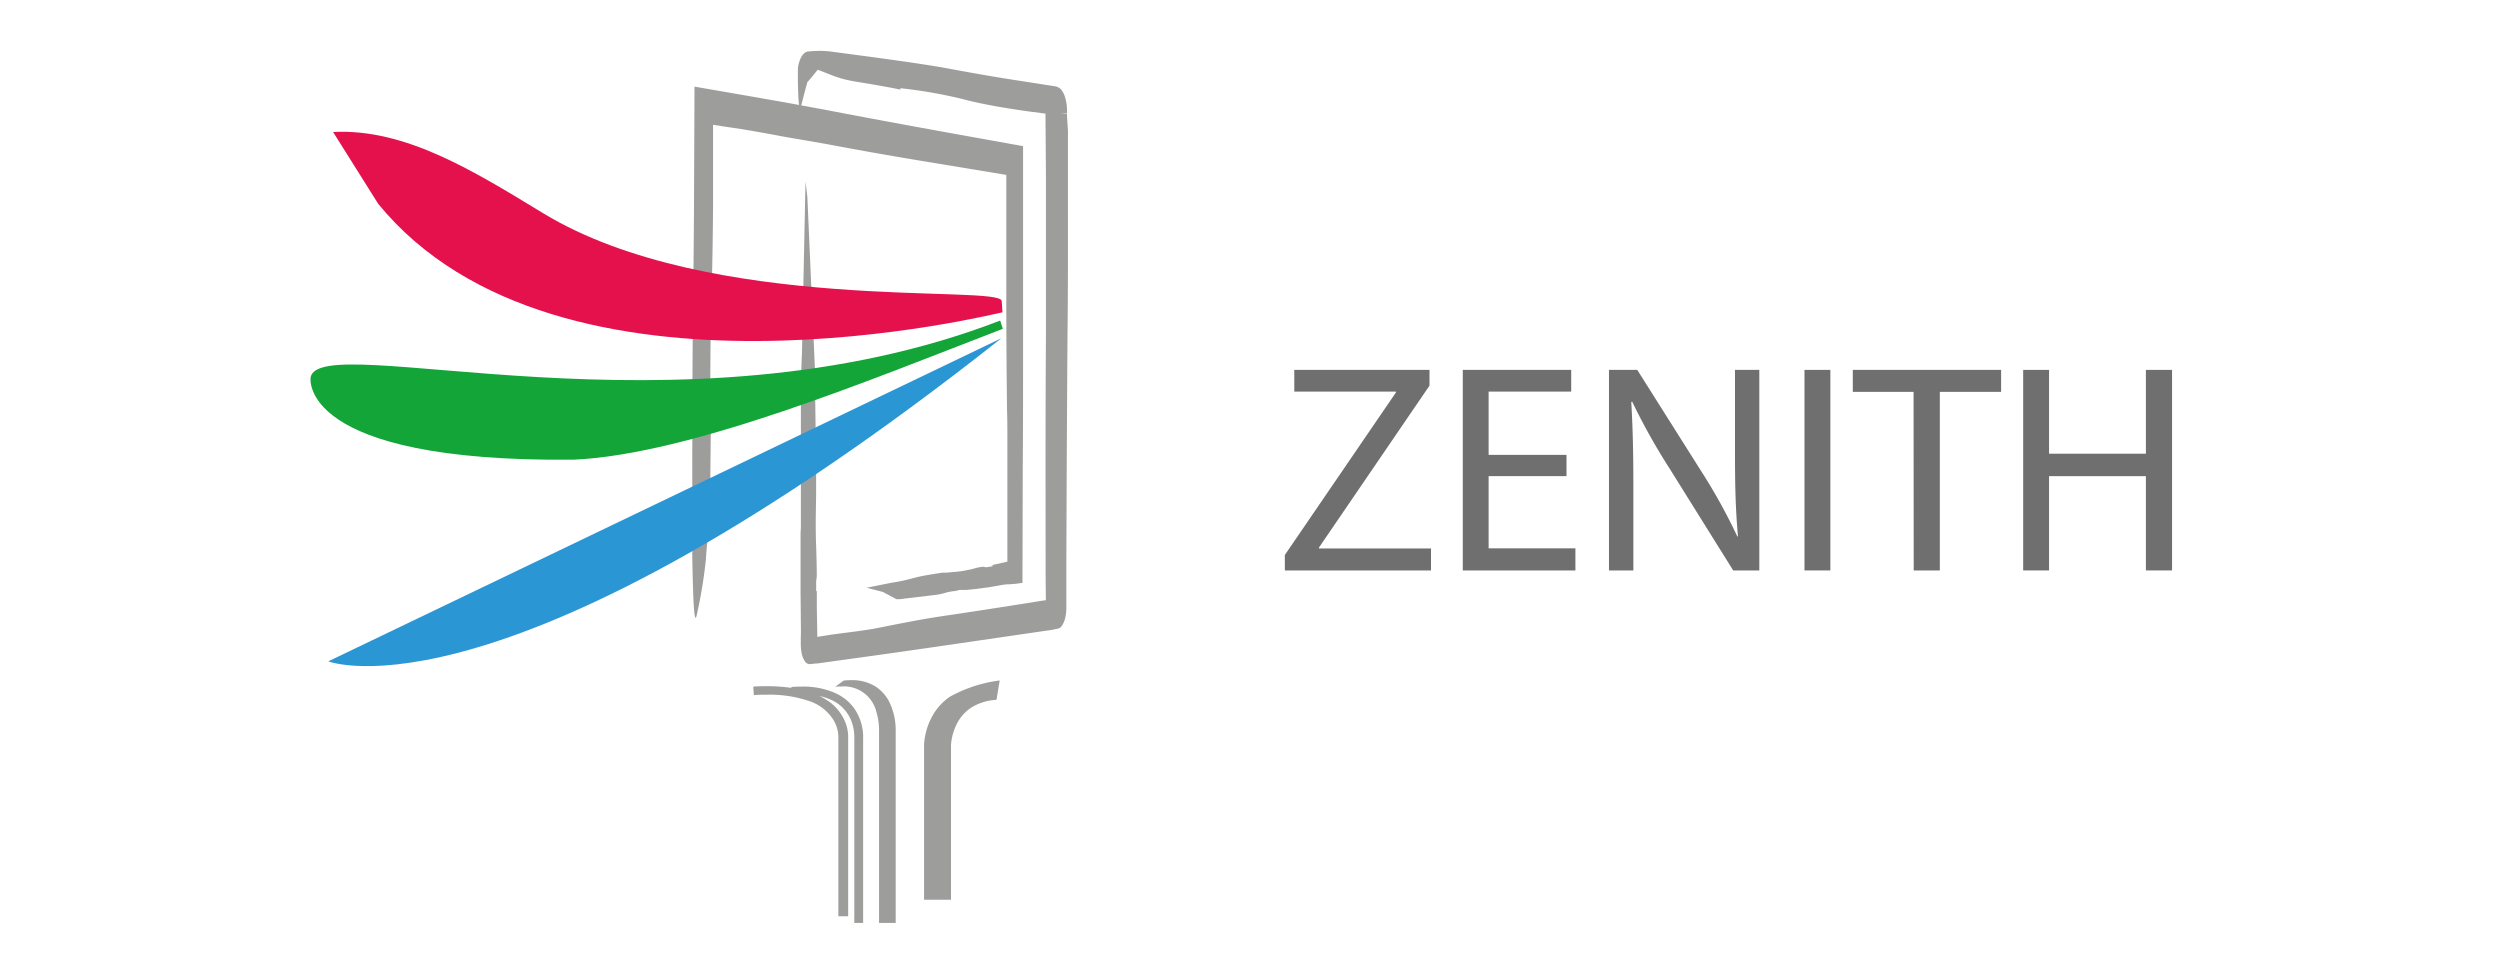 <svg xmlns="http://www.w3.org/2000/svg" width="187.07mm" height="71.71mm" viewBox="0 0 530.27 203.28"><defs><style>.a{fill:#706f6f;}.b{fill:#9d9d9c;}.c{fill:#2b96d4;}.d{fill:#13a538;}.e{fill:#e5114d;}</style></defs><path class="a" d="M272.52,117.73l23.57-34.48v-.19H274.53v-4.6h28.68V81.8l-23.45,34.35v.19h23.77V121h-31Z"/><path class="a" d="M332.27,101H315.75v15.31h18.41V121H310.27V78.46h23v4.6H315.75V96.49h16.52Z"/><path class="a" d="M341.28,121V78.46h6L360.88,100a119.51,119.51,0,0,1,7.63,13.81l.13-.06c-.51-5.68-.63-10.85-.63-17.46V78.46h5.16V121h-5.54L354.14,99.39A134.2,134.2,0,0,1,346.2,85.2l-.19.07c.31,5.36.44,10.46.44,17.52V121Z"/><path class="a" d="M388.24,78.46V121h-5.49V78.46Z"/><path class="a" d="M405.89,83.12H393V78.46h31.46v4.66h-13V121h-5.54Z"/><path class="a" d="M434.63,78.46V96.24h20.54V78.46h5.55V121h-5.55V101H434.63V121h-5.49V78.46Z"/><path class="b" d="M153.07,26.76l-1.83-.29,0,1.57v5.29c0,3.5,0,6.93,0,10.26-.05,7.38-.16,13.46-.32,18.61-.26,8.34-.3,21-.25,25.77h.15c-.12,7.47-.16,13.34-.18,18.06-.05,7.7-.55,6.36-.92,12.64a101.53,101.53,0,0,1-1.89,11.56c-.58,3-.82-2.53-1-12.17v-7c0-13.41,0-31.76.13-42.64.09-7.4.17-15,.23-23.19l.11-26.85,15,2.6c3.09.54,6.59,1.17,9.87,1.78h0l3.38.63c8.16,1.57,16.71,3.15,26.12,4.85L217,31,217,71.9c0,9.25,0,18.52-.07,28l-.06,23.73-1.53.22h-.2v0l-1,.09-.4,0a12.81,12.81,0,0,0-1.81.25l-2.26.39-2.06.27v0l-.39.06-2.16.22c-.44,0-.84,0-1.23,0a3.06,3.06,0,0,0-.82.14l-.25.07c-2.84.31-2,.61-5,.93l-6,.71a6.09,6.09,0,0,1-1.64.11l-2.87-1.53-3.44-.89,5.39-1.08c3.61-.53,4.44-1.12,7.81-1.66l1.38-.23c.77-.09.85-.16,1.54-.22l.64,0c.89-.06,1.21-.12,2.22-.19a21.34,21.34,0,0,0,2.93-.48c.95-.19,1.4-.42,2.59-.58a1.13,1.13,0,0,1,.6.07l.08,0a.6.6,0,0,0,.39,0l1.15-.19v-.26l3.14-.71,0-6.76c0-2.13,0-4.5,0-7,0-3.74,0-7.61,0-11.39,0-2.39,0-4.85-.08-7.35-.07-6.58-.14-13.38-.15-20.91q0-8.18,0-16.09l0-12.54-18.16-3c-7.71-1.29-14.1-2.42-20.12-3.57l-4.2-.73c-2-.34-4-.67-5.73-1-2.36-.46-5-.92-8-1.42Z"/><path class="b" d="M183.07,156.66v39.11H181.2V156.55h0v-.27a9.42,9.42,0,0,0-.73-3.6,8.09,8.09,0,0,0-4.16-4.22,12,12,0,0,0-2.5-.82,13.91,13.91,0,0,1,1.33.73,9.86,9.86,0,0,1,4.35,5.38,8.51,8.51,0,0,1,.41,2.53,2.74,2.74,0,0,1,0,.33h0v37.75h-2.08V156.46s0-.1,0-.19a7.2,7.2,0,0,0-1-3.48,9.68,9.68,0,0,0-5.58-4.21,26.3,26.3,0,0,0-8.64-1.22c-.86,0-1.75,0-2.7.08l-.13-1.8c1-.07,1.93-.09,2.83-.09a35.74,35.74,0,0,1,5.24.36l0-.19c.74-.06,1.47-.08,2.14-.08a16.86,16.86,0,0,1,7.2,1.38,10,10,0,0,1,4,3.24,10.67,10.67,0,0,1,1.9,6C183.08,156.49,183.07,156.64,183.07,156.66Z"/><path class="b" d="M186.45,155.12v-.23a13.41,13.41,0,0,0-.54-3.77,7.08,7.08,0,0,0-7.38-5.51c-.44,0-.9,0-1.38.07l1.8-1.32a14.63,14.63,0,0,1,1.58-.09,9.38,9.38,0,0,1,5.29,1.43,8.35,8.35,0,0,1,2.84,3.27,13.64,13.64,0,0,1,1.32,5.92,2.39,2.39,0,0,1,0,.34h0v40.54h-3.53V155.12Z"/><path class="b" d="M205.93,150.14a9.11,9.11,0,0,0-2.85,3.15,11.72,11.72,0,0,0-1.37,4.74v32.82H196V158h0a12.6,12.6,0,0,1,.3-2.27,14.18,14.18,0,0,1,2-4.74,12,12,0,0,1,3.22-3.23,29.41,29.41,0,0,1,10.52-3.42l-.68,4.11A11.2,11.2,0,0,0,205.93,150.14Z"/><path class="b" d="M226.52,27.74c0,2,0,4.1,0,6.15l0,12.33c0,9.52,0,17.52-.1,25.17-.1,14.92-.18,30.61-.24,48l0,9.39a9.56,9.56,0,0,1-.18,2,5.2,5.2,0,0,1-.73,1.9,1.4,1.4,0,0,1-1,.69l-1.05.22-5.28.77-10.56,1.54-1.42.21c-7.59,1.11-15.43,2.25-23.42,3.35l-8.23,1.14-1,.14-.28,0-.73.08-.54.05h-.08a1.11,1.11,0,0,1-.85-.46l-.1-.11a4,4,0,0,1-.56-1.2,6.07,6.07,0,0,1-.17-.73h0a9.93,9.93,0,0,1-.15-1.92v-1.27c.07-1.06,0-3,0-4.94l-.05-4.74h0c0-.51,0-1,0-1.58,0-1.73,0-3.48,0-4.88h0c0-.23,0-.45,0-.67v-4c0-.85,0-1.61.07-2.36,0-.44,0-.72,0-1.22l0-.64c0-9,0-18.19,0-28,0-.35.12-5.34.22-7l.76-36.64.39,3.26,1.58,35.83c.06,5.16.16,12.79.28,19.89,0,.85,0,1.72,0,2.56,0,1.42,0,2.71,0,4,0,2-.06,4.09-.08,6.36,0,1.53,0,3.27.08,5.29.06,1.73.12,3.7.14,5.89a8,8,0,0,1-.13,1.65v.29l0,1.84h.14l0,2.72c0,1.67.09,5.31.1,7l2.42-.38c1.11-.17,2.35-.33,3.67-.5,1.87-.24,3.8-.49,5.69-.81,1.19-.22,2.4-.46,3.63-.71,3.37-.66,6.86-1.35,10.73-1.94,5-.73,9.82-1.47,14.56-2.22,2.37-.37,4.73-.74,7.06-1.12l.72-.1-.05-5.1c0-15.9-.06-33.08.07-51v-7c0-3.92,0-7.63,0-11.2,0-5.22,0-10.55,0-15.53l-.1-13.37-3.66-.49c-1.71-.24-3.37-.49-5-.76-3.57-.59-6.52-1.2-9-1.87a102.72,102.72,0,0,0-13.11-2.28V19c-3.81-.77-6.8-1.25-9.2-1.64-3.91-.62-5.18-1.39-8.34-2.57,0,0-2.1,2.63-2.18,2.59-.11.26-1.51,5.73-1.51,5.73-.57,0-.55-8.44-.49-8.85a7.61,7.61,0,0,1,.15-.75l.08-.27a6.06,6.06,0,0,1,.27-.75c.45-1,1-1.51,1.68-1.58h.11a22.16,22.16,0,0,1,4.49,0l3.52.47c6.83.91,16.18,2.15,21.71,3.18,3.6.68,7.3,1.33,11.33,2l11.48,1.79.31.15a1.59,1.59,0,0,1,.67.48,4.81,4.81,0,0,1,.93,1.94,9.48,9.48,0,0,1,.33,2.49V24l-1.35.13h1.35c0,.2,0,.4,0,.56h0Z"/><path class="c" d="M69.63,140.28s37.28,14.81,142.78-68.54"/><path class="d" d="M121.68,97.51C63,98.08,65.87,80.06,65.87,80.06,67.73,69.59,143.82,94.36,212.14,68l.57,1.74C184.93,80.44,146.67,96.36,121.68,97.51Z"/><path class="e" d="M70.64,28c15.36-.8,30,8.38,44.59,17.25,35.5,21.54,97,15,97.24,18.6l.16,2.4c-.63,0-94.07,23.9-132.41-23"/></svg>